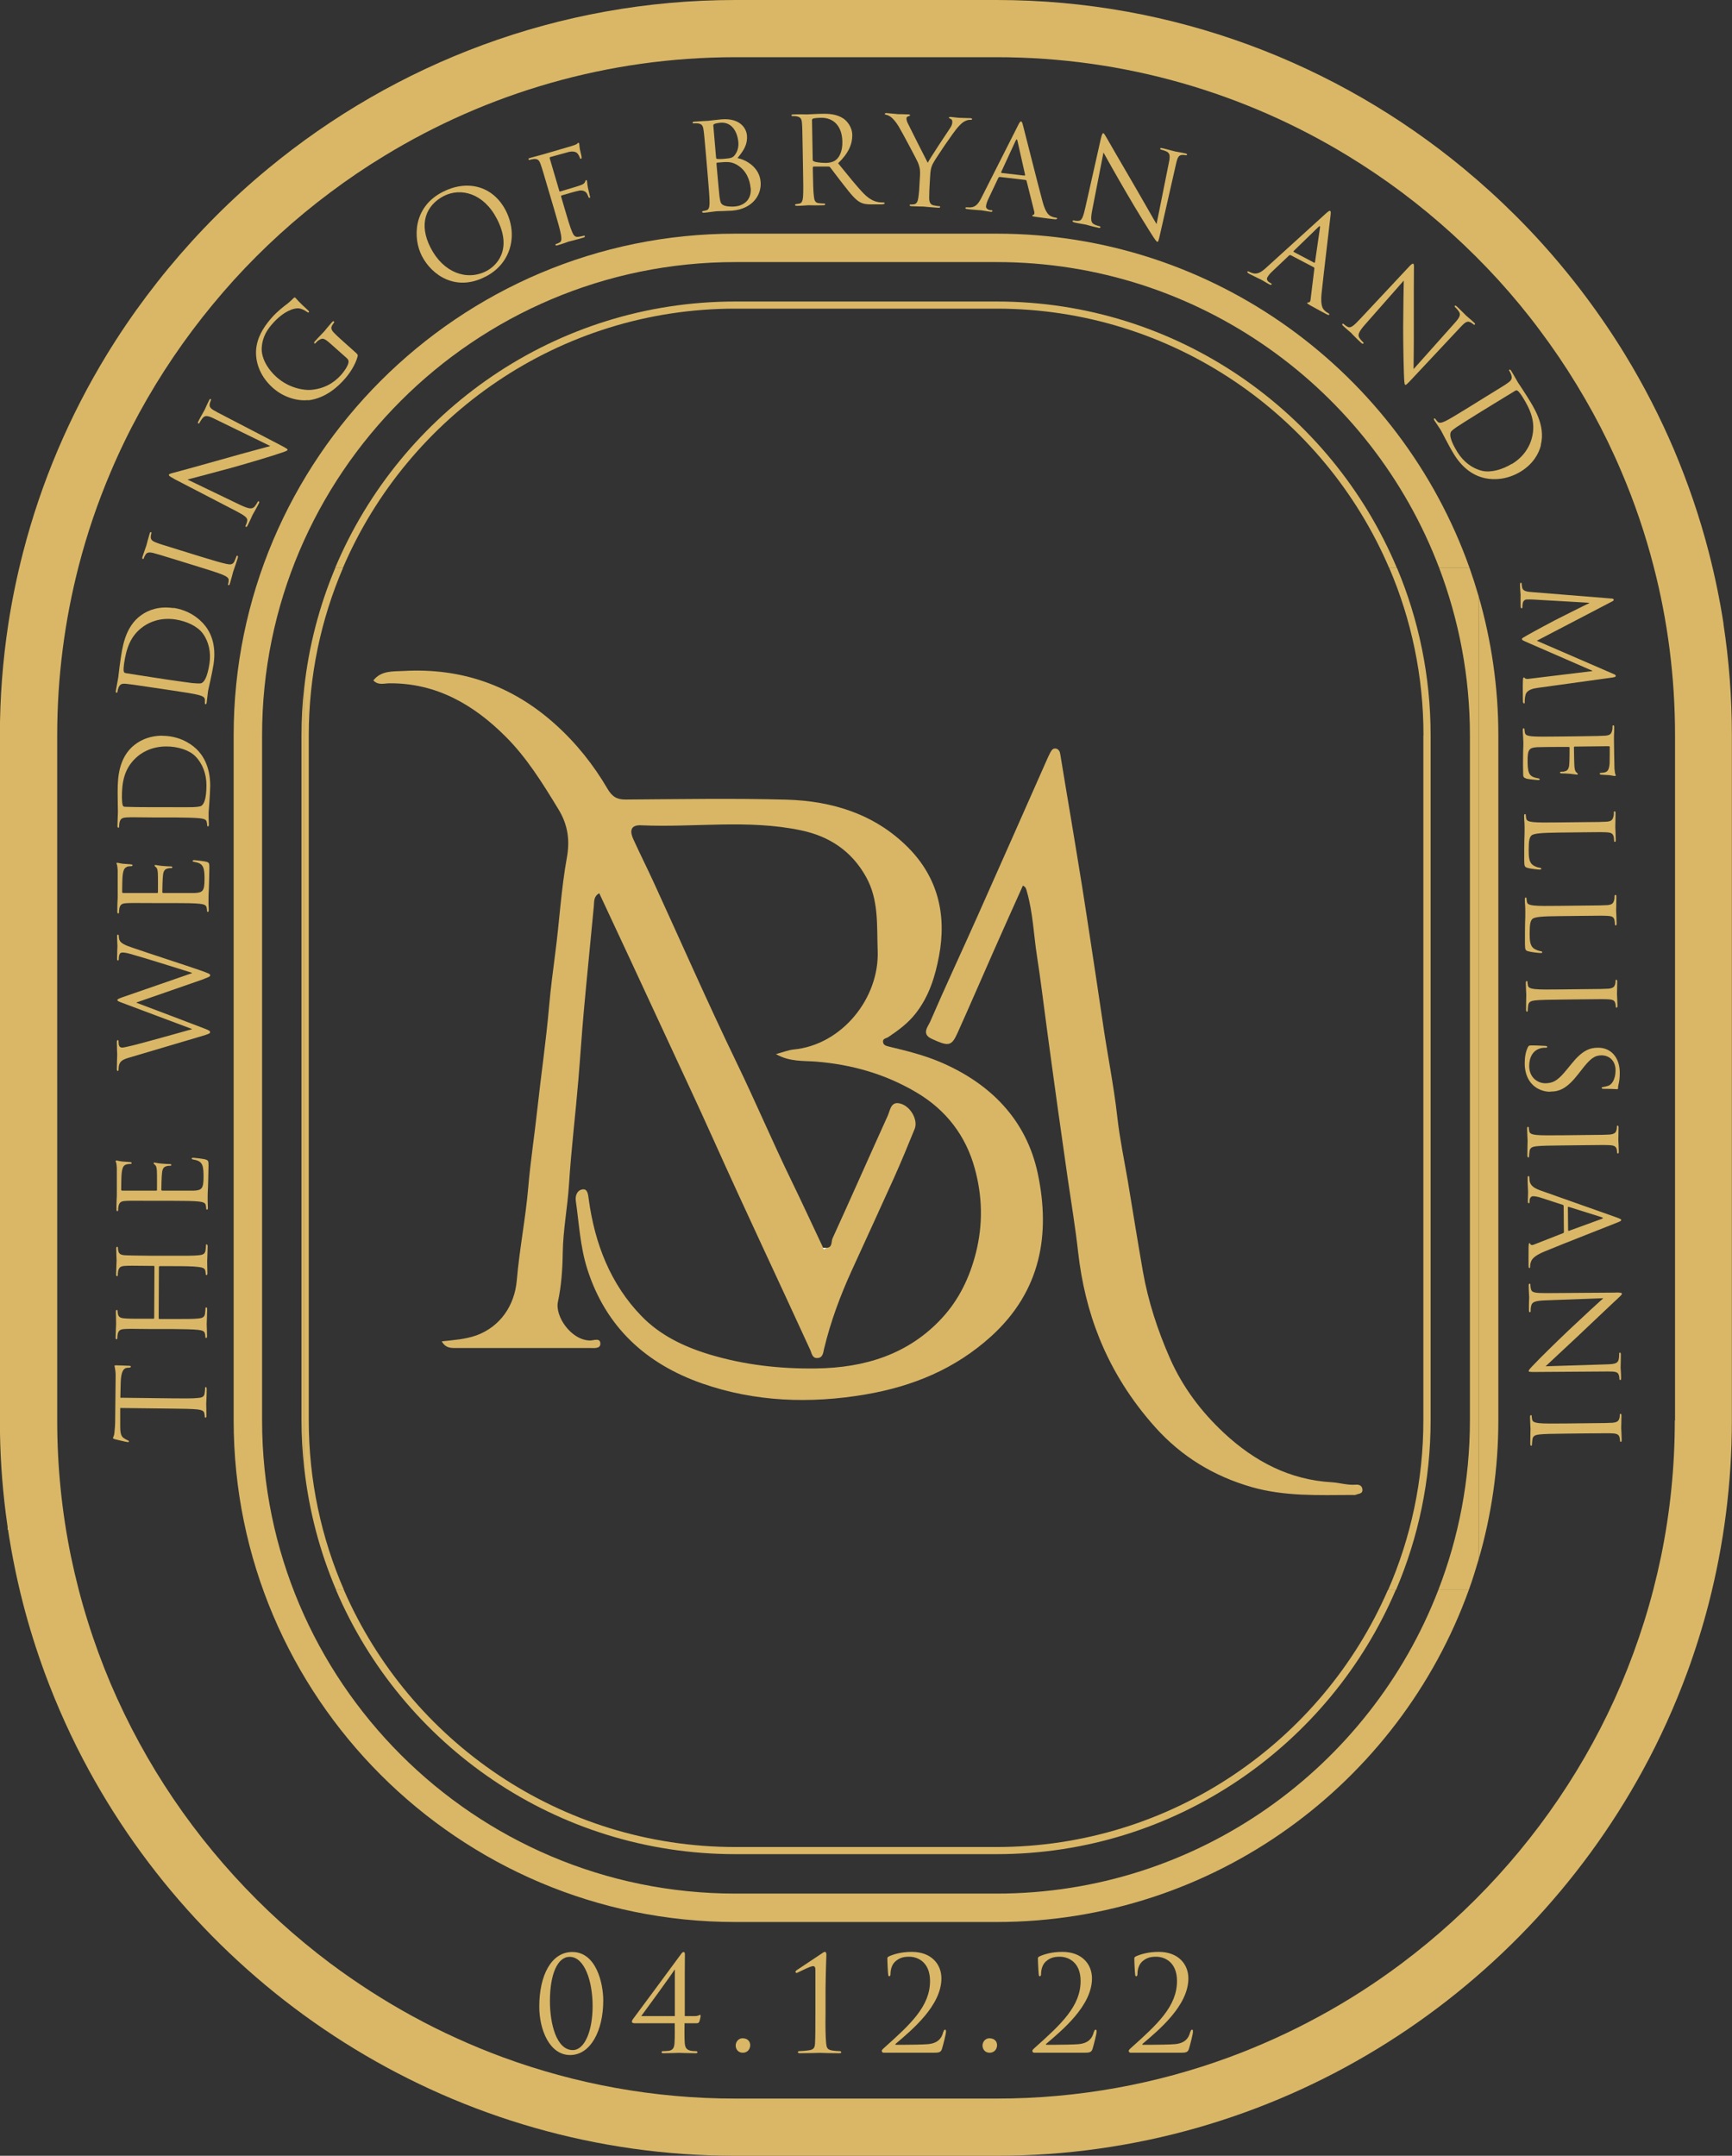 <?xml version="1.0" encoding="UTF-8"?>
<svg id="Layer_2" data-name="Layer 2" xmlns="http://www.w3.org/2000/svg" viewBox="0 0 143.21 178.25">
  <rect x="0" y="0" width="143.21" height="178.25" fill="#333333" stroke="none"/>
  <defs>
    <style>
      .cls-1 {
        fill: #d8b666;
      }

      .cls-2 {
        fill: #d9b766;
      }

      .cls-3 {
        fill: #fefefe;
      }
    </style>
  </defs>
  <g id="Layer_2-2" data-name="Layer 2">
    <g>
      <g>
        <path class="cls-2" d="M139.51,138.29c-1.03,2.79-2.25,5.49-3.66,8.07,1.41-2.58,2.63-5.28,3.66-8.07Z"/>
        <path class="cls-2" d="M0,117.44c0,5.23,.67,10.3,1.92,15.15-1.25-4.85-1.92-9.92-1.92-15.15H0Z"/>
        <path class="cls-2" d="M141.29,132.59c-.5,1.94-1.1,3.84-1.78,5.7,.68-1.86,1.28-3.76,1.78-5.7Z"/>
        <path class="cls-2" d="M3.71,138.29c-.68-1.86-1.28-3.76-1.78-5.7,.5,1.94,1.1,3.84,1.78,5.7Z"/>
        <path class="cls-2" d="M7.37,146.36c-1.41-2.58-2.63-5.28-3.66-8.07,1.03,2.79,2.25,5.49,3.66,8.07Z"/>
        <path class="cls-2" d="M143.21,117.44h0c0,5.23-.67,10.3-1.92,15.15,1.25-4.85,1.92-9.92,1.92-15.15Z"/>
        <path class="cls-2" d="M142.51,51.58c-.31-2.01-.72-3.98-1.22-5.92-.75-2.91-1.72-5.73-2.87-8.46-1.16-2.73-2.51-5.35-4.04-7.86-1.02-1.67-2.12-3.29-3.29-4.85-.58-.78-1.19-1.55-1.81-2.3-2.48-3.01-5.25-5.77-8.26-8.26C110.51,5.24,97.04,0,82.41,0h-21.61c-14.63,0-28.1,5.24-38.62,13.93-3.01,2.48-5.77,5.25-8.26,8.26-.62,.75-1.22,1.52-1.81,2.3-1.17,1.56-2.27,3.18-3.29,4.85-1.53,2.51-2.88,5.13-4.04,7.86-1.16,2.73-2.12,5.55-2.87,8.46-.5,1.94-.91,3.91-1.22,5.92-.46,3.01-.7,6.09-.7,9.23v56.64c0,5.23,.67,10.3,1.92,15.15,.5,1.94,1.1,3.84,1.78,5.7,1.03,2.79,2.25,5.49,3.66,8.07,10.33,18.95,30.45,31.88,53.44,31.88h21.61c22.99,0,43.11-12.93,53.44-31.88,1.41-2.58,2.63-5.28,3.66-8.07,.68-1.86,1.28-3.76,1.78-5.7,1.25-4.85,1.92-9.92,1.92-15.15V60.8c0-3.14-.24-6.22-.7-9.23Zm-4.03,65.87h0c0,3.86-.39,7.62-1.14,11.26-.38,1.82-.84,3.61-1.39,5.36-.55,1.75-1.18,3.47-1.89,5.15-1.42,3.35-3.17,6.54-5.19,9.52-1.01,1.49-2.09,2.93-3.24,4.32-2.29,2.77-4.84,5.32-7.61,7.61-.69,.57-1.4,1.13-2.12,1.67-2.16,1.62-4.44,3.09-6.82,4.38-2.38,1.3-4.87,2.43-7.44,3.38-6,2.21-12.48,3.42-19.23,3.42h-21.61c-6.75,0-13.22-1.21-19.23-3.42-2.57-.95-5.06-2.08-7.44-3.38-2.38-1.3-4.66-2.77-6.82-4.38-.72-.54-1.43-1.1-2.12-1.67-2.77-2.29-5.32-4.84-7.61-7.61-1.15-1.39-2.23-2.83-3.24-4.32-2.02-2.98-3.76-6.17-5.19-9.52-.71-1.68-1.34-3.39-1.89-5.15-.55-1.75-1.01-3.54-1.39-5.36-.75-3.64-1.14-7.41-1.14-11.26h0V60.8c0-4.82,.62-9.5,1.77-13.97,.69-2.68,1.58-5.29,2.65-7.8,.71-1.68,1.5-3.31,2.37-4.9,.87-1.59,1.81-3.13,2.82-4.62,.51-.75,1.03-1.48,1.57-2.2,1.08-1.44,2.23-2.83,3.43-4.16,2.42-2.66,5.09-5.09,7.97-7.24,1.44-1.08,2.93-2.09,4.48-3.03,8.48-5.17,18.42-8.15,29.02-8.15h21.61c10.6,0,20.54,2.98,29.02,8.15,1.54,.94,3.04,1.95,4.48,3.03,2.88,2.16,5.55,4.59,7.97,7.24,1.21,1.33,2.36,2.72,3.43,4.16,.54,.72,1.06,1.45,1.57,2.2,1.01,1.49,1.95,3.04,2.82,4.62,.87,1.59,1.66,3.22,2.37,4.9,1.07,2.51,1.96,5.12,2.65,7.8,1.16,4.47,1.77,9.15,1.77,13.97v56.64Z"/>
        <polygon class="cls-2" points="122.26 49.3 122.26 128.94 122.26 128.94 122.26 49.3 122.26 49.3"/>
        <polygon class="cls-2" points="119 46.96 121.51 46.96 121.51 46.96 119 46.96 119 46.96"/>
        <path class="cls-2" d="M82.41,156.57h-21.61c-21.58,0-39.13-17.55-39.13-39.13V60.8c0-21.58,17.55-39.13,39.13-39.13h21.61c16.7,0,30.99,10.52,36.59,25.29h2.51c-5.71-16.09-21.08-27.64-39.1-27.64h-21.61c-22.87,0-41.48,18.61-41.48,41.48v56.64c0,22.87,18.61,41.48,41.48,41.48h21.61c17.95,0,33.28-11.47,39.04-27.46h-2.52c-5.65,14.67-19.89,25.11-36.52,25.11Z"/>
        <path class="cls-2" d="M122.26,128.94c1.06-3.65,1.63-7.51,1.63-11.5V60.8c0-3.99-.58-7.85-1.63-11.5v79.64Z"/>
        <path class="cls-2" d="M82.41,152.72h-21.61c-14.47,0-26.93-8.76-32.37-21.26h-.65c5.47,12.83,18.21,21.85,33.01,21.85h21.61c14.81,0,27.54-9.02,33.01-21.85h-.65c-5.43,12.5-17.89,21.26-32.37,21.26Z"/>
        <path class="cls-2" d="M60.8,25.52h21.61c14.54,0,27.06,8.85,32.45,21.44h.64c-5.43-12.93-18.21-22.03-33.09-22.03h-21.61c-14.88,0-27.66,9.1-33.09,22.03h.64c5.39-12.59,17.91-21.44,32.45-21.44Z"/>
        <polygon class="cls-2" points="114.86 46.96 114.86 46.96 115.5 46.96 115.5 46.96 114.86 46.96"/>
        <polygon class="cls-2" points="28.35 46.96 28.35 46.96 27.71 46.96 27.71 46.96 28.35 46.96"/>
        <path class="cls-2" d="M24.93,60.8v56.64c0,1.31,.08,2.61,.21,3.89V56.92c-.14,1.28-.21,2.57-.21,3.89Z"/>
        <path class="cls-2" d="M98.42,167.98c-.13,.58-.48,.97-1.27,1.04-.39,.04-1.67,.05-1.86,.05h-.79c-.05,0-.08-.03-.02-.08,1.35-1.15,3.78-3.16,3.78-5.41,0-1.15-.81-2.19-2.45-2.19-.88,0-1.51,.2-1.91,.38-.1,.07-.11,.1-.11,.16,0,.34,.05,1.24,.07,1.34,.01,.1,.04,.14,.09,.14,.05,0,.1-.07,.1-.16,0-.42,.12-.8,.38-1.05,.32-.29,.64-.41,1.16-.41,.73,0,1.73,.46,1.73,2.01,0,2.09-1.62,3.58-3.79,5.52-.09,.08-.2,.17-.2,.26s.08,.15,.15,.15h4.12c.46,0,.62-.03,.71-.33,.11-.37,.33-1.22,.33-1.42,0-.07-.01-.16-.07-.16-.07,0-.1,.04-.13,.16Z"/>
        <path class="cls-2" d="M90.45,167.98c-.13,.58-.48,.97-1.27,1.04-.39,.04-1.67,.05-1.86,.05h-.79c-.05,0-.08-.03-.02-.08,1.35-1.15,3.78-3.16,3.78-5.41,0-1.15-.81-2.19-2.45-2.19-.88,0-1.51,.2-1.91,.38-.1,.07-.11,.1-.11,.16,0,.34,.05,1.24,.07,1.34,.01,.1,.04,.14,.09,.14,.05,0,.1-.07,.1-.16,0-.42,.12-.8,.38-1.05,.32-.29,.64-.41,1.16-.41,.73,0,1.73,.46,1.73,2.01,0,2.09-1.62,3.58-3.79,5.52-.09,.08-.2,.17-.2,.26s.08,.15,.15,.15h4.12c.46,0,.62-.03,.71-.33,.11-.37,.33-1.22,.33-1.42,0-.07-.01-.16-.07-.16-.07,0-.1,.04-.13,.16Z"/>
        <path class="cls-2" d="M61.43,168.53c-.42,0-.6,.35-.6,.6,0,.27,.17,.6,.59,.6,.37,0,.61-.28,.61-.63s-.26-.56-.6-.56Z"/>
        <path class="cls-2" d="M81.84,168.53c-.42,0-.6,.35-.6,.6,0,.27,.17,.6,.59,.6,.37,0,.61-.28,.61-.63s-.26-.56-.6-.56Z"/>
        <path class="cls-2" d="M47.32,161.4c-1.74,0-2.73,1.94-2.73,4.51,0,1.94,.86,4.01,2.55,4.01s2.74-2.01,2.74-4.51c0-1.42-.58-4.01-2.56-4.01Zm.04,8.11c-1.34,0-1.89-2.15-1.89-4.05,0-2.2,.62-3.66,1.63-3.66,1.23,0,1.9,2.01,1.9,4.07s-.66,3.64-1.64,3.64Z"/>
        <path class="cls-2" d="M57.9,166.58s-.15,.12-.45,.12h-.83v-3.49c0-.6,.01-1.47,.01-1.63,0-.11-.03-.18-.11-.18s-.14,.08-.23,.2c-.35,.48-3.88,5.26-3.94,5.33-.04,.05-.1,.14-.1,.23,0,.1,.1,.13,.23,.13h3.31c0,.36,.02,1.19-.02,1.67-.03,.33-.11,.55-.47,.61-.17,.02-.41,.03-.51,.03-.05,0-.09,.04-.09,.09,0,.05,.05,.08,.17,.08,.6,0,1.18-.03,1.26-.03s.77,.03,1.37,.03c.12,0,.17-.02,.17-.08,0-.04-.04-.09-.1-.09-.11,0-.33-.01-.48-.04-.35-.09-.43-.27-.47-.6-.04-.48-.02-1.31-.02-1.67h1c.13,0,.17-.03,.23-.14,.04-.13,.1-.38,.1-.43s0-.13-.05-.13Zm-2.1,.12h-2.78c.21-.27,2.6-3.56,2.76-3.84h.02v3.84Z"/>
        <path class="cls-2" d="M78,167.98c-.13,.58-.48,.97-1.27,1.04-.39,.04-1.67,.05-1.86,.05h-.79c-.05,0-.08-.03-.02-.08,1.35-1.15,3.78-3.16,3.78-5.41,0-1.15-.81-2.19-2.45-2.19-.88,0-1.51,.2-1.91,.38-.1,.07-.11,.1-.11,.16,0,.34,.05,1.24,.07,1.34,.01,.1,.04,.14,.09,.14,.05,0,.1-.07,.1-.16,0-.42,.12-.8,.38-1.05,.32-.29,.64-.41,1.16-.41,.73,0,1.73,.46,1.73,2.01,0,2.09-1.62,3.58-3.79,5.52-.09,.08-.2,.17-.2,.26s.08,.15,.15,.15h4.12c.46,0,.62-.03,.71-.33,.11-.37,.33-1.22,.33-1.42,0-.07-.01-.16-.07-.16-.07,0-.1,.04-.13,.16Z"/>
        <path class="cls-2" d="M69.46,169.6c-.1,0-.55-.03-.72-.07-.35-.08-.39-.24-.43-.58-.05-.48-.07-1.41-.05-2.5v-2.01c.02-1.66,.07-2.74,.07-2.82,0-.11-.03-.23-.12-.23-.08,0-.16,.06-.26,.13l-2.1,1.4s-.08,.08-.08,.11c0,.04,.05,.1,.08,.1,.04,0,.08-.01,.13-.04,.27-.13,1.03-.52,1.24-.52,.17,0,.2,.12,.2,.34v3.55c0,1.09,0,2.02-.03,2.5-.02,.34-.1,.5-.46,.56-.21,.04-.74,.08-.87,.08-.04,0-.09,.04-.09,.09,0,.05,.07,.08,.18,.08,.69,0,1.61-.03,1.66-.03s.75,.03,1.57,.03c.13,0,.18-.02,.18-.08,0-.04-.05-.09-.1-.09Z"/>
        <path class="cls-2" d="M19.63,45.94s-.06,0-.08,.06c-.03,.09-.11,.29-.17,.42-.13,.28-.36,.27-.64,.21-.42-.08-1.17-.31-2.09-.59l-1.68-.52c-1.49-.46-1.76-.54-2.06-.66-.33-.12-.47-.25-.44-.52,.02-.12,.02-.18,.05-.25,.01-.04,0-.08-.03-.09-.06-.02-.09,.02-.12,.13-.09,.29-.25,.9-.26,.95-.01,.05-.23,.64-.33,.96-.03,.11-.03,.16,.03,.18,.04,.01,.07-.02,.08-.06,.02-.07,.07-.19,.13-.28,.11-.2,.3-.24,.64-.16,.31,.08,.58,.16,2.07,.62l1.68,.52c.92,.28,1.67,.52,2.06,.69,.27,.12,.46,.24,.44,.44,0,.09-.02,.21-.05,.3-.02,.06,0,.09,.03,.09,.06,.02,.09-.02,.12-.13,.09-.29,.25-.9,.26-.95,.01-.05,.23-.64,.39-1.17,.03-.11,.02-.16-.03-.18Z"/>
        <path class="cls-2" d="M17.09,102.87s-.06,.02-.06,.08c0,.09-.02,.31-.04,.45-.04,.3-.26,.36-.55,.39-.42,.05-1.21,.04-2.17,.04h-1.76c-1.56-.02-1.84-.02-2.16-.04-.35-.02-.52-.1-.57-.37-.02-.12-.03-.18-.03-.25,0-.04-.02-.08-.06-.08-.06,0-.08,.05-.08,.16,0,.3,.03,.93,.03,.98,0,.05-.03,.68-.04,1.13,0,.11,.02,.16,.08,.16,.04,0,.06-.04,.06-.08,0-.09,.01-.26,.03-.34,.07-.33,.23-.41,.57-.43,.32-.02,.6-.02,2.16,0h.21c.05,0,.06,.03,.06,.06l-.02,4.25s-.01,.06-.06,.06h-.21c-1.56,0-1.84,0-2.16-.03-.35-.02-.52-.1-.57-.37-.02-.12-.03-.18-.03-.25,0-.04-.02-.08-.06-.08-.06,0-.08,.05-.08,.16,0,.3,.03,.93,.02,.98,0,.05-.03,.68-.04,1.13,0,.11,.02,.16,.08,.16,.04,0,.06-.04,.06-.08,0-.09,.01-.26,.03-.34,.07-.33,.23-.41,.57-.43,.32-.02,.6-.02,2.16,0h1.76c.96,.01,1.75,.02,2.17,.07,.29,.04,.51,.09,.55,.29,.02,.09,.04,.21,.04,.3,0,.06,.03,.08,.06,.08,.06,0,.08-.05,.08-.16,0-.3-.03-.93-.03-.98,0-.05,.03-.68,.04-1.23,0-.11-.03-.16-.08-.16-.03,0-.06,.02-.06,.08,0,.09-.02,.31-.04,.45-.04,.3-.26,.36-.55,.39-.42,.05-1.21,.04-2.17,.04h-1.05c-.05,0-.06-.04-.06-.07l.02-4.24s.02-.06,.06-.06h1.05c.96,0,1.75,.01,2.17,.07,.29,.04,.51,.09,.55,.29,.02,.09,.04,.21,.04,.3,0,.06,.03,.08,.06,.08,.06,0,.08-.05,.08-.16,0-.3-.03-.93-.02-.98,0-.05,.03-.68,.04-1.23,0-.11-.03-.16-.08-.16Z"/>
        <path class="cls-2" d="M65.53,9.6c.09,0,.26,0,.34,.02,.33,.06,.42,.22,.44,.56,.03,.32,.03,.6,.06,2.16l.03,1.76c.02,.96,.03,1.75,0,2.17-.03,.29-.08,.51-.28,.56-.09,.02-.21,.04-.3,.05-.06,0-.08,.03-.08,.06,0,.06,.05,.08,.16,.08,.3,0,.93-.05,.94-.05,.05,0,.68,.02,1.23,0,.11,0,.16-.03,.16-.08,0-.03-.02-.06-.08-.06-.09,0-.31-.01-.45-.03-.3-.03-.37-.25-.4-.54-.06-.42-.07-1.21-.09-2.17v-.24s.01-.08,.06-.08h1.23c.06,0,.09,.01,.13,.05,.21,.26,.69,.92,1.12,1.46,.58,.74,.95,1.22,1.38,1.45,.26,.13,.51,.18,1.07,.17h.71c.18-.02,.24-.04,.24-.1,0-.03-.04-.06-.09-.06-.06,0-.2,0-.39-.02-.25-.04-.68-.14-1.24-.7-.59-.61-1.29-1.49-2.13-2.52,.88-.85,1.18-1.6,1.17-2.34-.01-.69-.46-1.17-.72-1.35-.54-.37-1.21-.42-1.84-.4-.31,0-1.07,.05-1.18,.05-.05,0-.68-.02-1.13,0-.11,0-.16,.02-.16,.08,0,.04,.04,.06,.08,.06Zm1.68,.21c.1-.03,.37-.07,.67-.07,1.07-.02,1.75,.72,1.77,1.97,.02,.76-.23,1.31-.58,1.55-.23,.16-.51,.2-.75,.21-.44,0-.9-.05-1.05-.14-.05-.03-.07-.07-.07-.12l-.06-3.27c0-.06,.03-.1,.08-.12Z"/>
        <path class="cls-2" d="M16.86,80.94c.39-.14,.52-.2,.52-.3,0-.11-.12-.16-.86-.42-1.12-.39-4.3-1.42-5.57-1.86-.55-.19-.97-.35-1.08-.65-.04-.11-.05-.3-.05-.34,0-.06-.03-.09-.08-.09-.04,0-.06,.05-.06,.14,0,.31,.03,.74,.03,.81,0,.09-.03,.51-.03,1.02,0,.12,.02,.17,.07,.17,.04,0,.07-.04,.07-.09,0-.46,.12-.57,.3-.57,.13,0,.27,.01,.64,.11,1.28,.35,4.18,1.28,5.1,1.56v.04s-5.69,1.97-5.69,1.97c-.34,.12-.47,.18-.47,.25,0,.06,.05,.1,.46,.25l5.71,2.14v.02c-.53,.15-4.21,1.18-4.85,1.33-.44,.1-.79,.19-.92,.19-.13,0-.21-.07-.24-.13-.06-.12-.06-.31-.06-.39,0-.05,0-.1-.07-.1-.04,0-.07,.04-.07,.18,0,.5,.03,.94,.03,1.03,0,.11-.03,.66-.03,1.18,0,.1,.02,.16,.07,.16,.06,0,.07-.04,.07-.09,0-.07,.01-.32,.06-.45,.1-.26,.25-.39,.78-.55l5.94-1.76c.68-.2,.79-.25,.79-.35,0-.12-.11-.17-.53-.33-.93-.36-4.6-1.75-5.56-2.11v-.02l5.58-1.94Z"/>
        <path class="cls-2" d="M10.47,71.68c.12-.05,.29-.06,.36-.06,.08,0,.13-.02,.13-.08,0-.04-.06-.06-.11-.07-.12-.02-.56-.04-.66-.05-.28-.03-.4-.08-.47-.08-.05,0-.09,0-.09,.04,0,.05,.04,.09,.05,.14,.02,.08,.04,.24,.05,.43,0,.23,0,2.22,0,2.29l-.02,.41c-.01,.22-.01,.49-.01,.72,0,.11,.02,.16,.08,.16,.04,0,.06-.04,.06-.08,0-.09,.01-.26,.03-.34,.07-.33,.23-.41,.57-.43,.32-.02,.6-.02,2.16-.01h1.76c.96,0,1.75,.01,2.17,.06,.29,.04,.51,.09,.55,.29,.02,.09,.04,.21,.04,.3,0,.06,.03,.08,.06,.08,.06,0,.08-.05,.08-.16,0-.15-.02-.38-.02-.58,0-.21,0-.38,0-.4,0-.15,.01-.39,.03-.78,.01-.39,.03-.94,.04-1.69,0-.39,0-.47-.26-.54-.21-.05-.89-.13-.97-.13-.07,0-.15,0-.15,.06,0,.05,.04,.07,.15,.09,.41,.07,.61,.19,.72,.45,.11,.26,.11,.7,.11,.96,0,.98-.13,1.13-.83,1.16-.21,0-1.37,0-1.71,0h-.88s-.07-.02-.07-.07c0-.17,.02-1.16,.06-1.43,.04-.39,.21-.48,.35-.52,.13-.04,.23-.04,.33-.04,.05,0,.09-.02,.09-.07,0-.07-.11-.07-.19-.07-.07,0-.44-.02-.64-.04-.33-.03-.5-.08-.56-.08-.06,0-.08,.02-.08,.05,0,.04,.05,.08,.13,.15,.1,.09,.12,.23,.14,.47,.02,.23,.01,1.46,.01,1.59,0,.05-.03,.06-.1,.06h-2.76c-.07-.01-.1-.03-.1-.07,0-.11,.01-1.2,.04-1.37,.06-.54,.18-.64,.34-.71Z"/>
        <path class="cls-2" d="M14.34,50.28c-1.18-.18-2.07,.16-2.66,.58-1.4,.99-1.58,2.82-1.73,3.8-.09,.59-.15,1.22-.17,1.34,0,.05-.13,.67-.2,1.11-.02,.11,0,.16,.06,.17,.04,0,.07-.03,.07-.07,.01-.09,.05-.26,.08-.33,.12-.32,.29-.37,.63-.34,.32,.03,.6,.07,2.14,.3l1.74,.26c.95,.14,1.73,.26,2.14,.37,.28,.08,.49,.17,.5,.37,0,.09,0,.21,0,.3,0,.06,.02,.08,.05,.09,.06,0,.09-.04,.1-.15,.02-.15,.04-.38,.07-.58,.02-.21,.05-.38,.05-.4,0-.05,.09-.38,.18-.81,.09-.42,.2-.94,.27-1.37,.25-1.68-.3-2.68-.69-3.17-.5-.64-1.38-1.3-2.63-1.49Zm2.98,4.58c-.18,1.17-.44,1.52-.65,1.62-.12,.06-.52,.02-.77,0-.19-.02-1.1-.15-2.15-.3l-1.23-.19c-.76-.12-1.77-.27-2.11-.33-.11-.02-.15-.05-.18-.15-.03-.09,0-.46,.03-.65,.18-1.18,.49-2.29,1.61-3.07,.49-.34,1.38-.76,2.64-.57,.91,.14,1.82,.56,2.25,1.15,.5,.67,.7,1.57,.56,2.5Z"/>
        <path class="cls-2" d="M13.44,60.83c-1.19,0-2.02,.46-2.55,.96-1.24,1.19-1.16,3.02-1.16,4.01,0,.6,.02,1.23,.02,1.35,0,.05-.03,.68-.04,1.13,0,.11,.02,.16,.08,.16,.04,0,.06-.04,.06-.08,0-.09,.01-.26,.03-.34,.07-.33,.23-.41,.57-.43,.32-.02,.6-.02,2.16,0h1.76c.96,.01,1.75,.02,2.17,.07,.29,.04,.51,.09,.55,.29,.02,.09,.04,.21,.04,.3,0,.06,.03,.08,.06,.08,.06,0,.08-.05,.08-.16,0-.15-.02-.38-.02-.58,0-.21,0-.38,0-.4,0-.05,.03-.39,.06-.83,.03-.43,.06-.96,.07-1.39,0-1.7-.69-2.61-1.14-3.04-.59-.56-1.56-1.09-2.82-1.09Zm3.21,5.8c-.11,.08-.51,.1-.76,.11-.19,0-1.11,.01-2.17,0h-1.24c-.77,0-1.79-.01-2.13-.03-.11,0-.16-.03-.2-.12-.04-.08-.07-.45-.07-.65,0-1.19,.15-2.33,1.15-3.27,.43-.41,1.26-.95,2.53-.95,.92,0,1.88,.29,2.39,.81,.59,.59,.92,1.46,.92,2.39,0,1.18-.22,1.57-.41,1.7Z"/>
        <path class="cls-2" d="M16.97,95.86c-.21-.05-.89-.13-.97-.13-.07,0-.15,0-.15,.06,0,.05,.04,.07,.15,.09,.41,.07,.61,.19,.72,.45,.11,.26,.11,.7,.11,.96,0,.98-.13,1.13-.83,1.16-.21,0-1.37,0-1.71,0h-.88s-.07-.02-.07-.07c0-.17,.02-1.16,.06-1.43,.04-.39,.21-.48,.35-.52,.13-.04,.23-.04,.33-.04,.05,0,.09-.02,.09-.07,0-.07-.11-.07-.19-.07-.07,0-.44-.02-.64-.04-.33-.03-.5-.08-.56-.08-.06,0-.08,.02-.08,.05,0,.04,.05,.08,.13,.15,.1,.09,.12,.23,.14,.47,.02,.23,.01,1.46,.01,1.59,0,.05-.03,.06-.1,.06h-2.76c-.07-.01-.1-.03-.1-.07,0-.11,.01-1.2,.04-1.37,.06-.54,.18-.64,.34-.71,.12-.05,.29-.06,.36-.06,.08,0,.13-.02,.13-.08,0-.04-.06-.06-.11-.07-.12-.02-.56-.04-.66-.05-.28-.03-.4-.08-.47-.08-.05,0-.09,.01-.09,.04,0,.05,.04,.09,.05,.14,.02,.08,.04,.24,.05,.43,0,.23,0,2.22,0,2.29l-.02,.41c-.01,.22-.01,.49-.01,.72,0,.11,.02,.16,.08,.16,.04,0,.06-.04,.06-.08,0-.09,.01-.26,.03-.34,.07-.33,.23-.41,.57-.43,.32-.02,.6-.02,2.16-.01h1.76c.96,0,1.75,.01,2.17,.06,.29,.04,.51,.09,.55,.29,.02,.09,.04,.21,.04,.3,0,.06,.03,.08,.06,.08,.06,0,.08-.05,.08-.16,0-.15-.02-.38-.02-.58,0-.21,0-.38,0-.4,0-.15,.01-.39,.03-.78,.01-.39,.03-.94,.04-1.69,0-.39,0-.47-.26-.54Z"/>
        <path class="cls-2" d="M43.79,13.22c.09-.03,.25-.06,.34-.07,.34-.03,.46,.11,.57,.43,.11,.3,.19,.57,.63,2.07l.5,1.69c.27,.92,.49,1.68,.56,2.1,.04,.29,.06,.52-.12,.61-.08,.04-.19,.1-.28,.12-.06,.02-.07,.05-.06,.08,.02,.06,.07,.06,.18,.03,.29-.08,.88-.29,.93-.31,.05-.01,.66-.16,1.19-.32,.11-.03,.14-.07,.13-.12,0-.03-.04-.05-.09-.04-.09,.03-.3,.07-.44,.09-.3,.05-.42-.15-.53-.42-.17-.39-.39-1.15-.66-2.07l-.24-.82c-.02-.07,0-.09,.04-.11,.16-.05,1.21-.36,1.46-.4,.31-.05,.51,.08,.6,.2,.07,.1,.12,.24,.16,.33,.01,.05,.04,.08,.09,.07,.07-.02,.04-.12,.01-.2-.02-.07-.11-.46-.15-.65-.06-.33-.06-.5-.08-.56-.01-.05-.03-.07-.07-.06-.04,.01-.05,.07-.08,.13-.05,.15-.17,.22-.39,.3-.13,.05-.27,.09-.43,.14l-1.23,.37c-.06,.02-.08,0-.09-.07l-.78-2.65c-.02-.08,0-.11,.06-.13l1.49-.41c.38-.1,.65,0,.74,.12,.09,.11,.17,.26,.19,.34,.02,.07,.05,.11,.1,.1,.05-.01,.05-.08,.05-.13-.01-.12-.12-.55-.14-.65-.05-.28-.04-.41-.06-.47-.01-.05-.04-.08-.08-.07-.04,.01-.07,.06-.12,.1-.08,.05-.23,.1-.41,.16-.22,.07-2.17,.64-2.36,.69l-.4,.11c-.21,.05-.47,.13-.69,.19-.11,.03-.15,.06-.13,.12,.01,.04,.06,.05,.09,.04Z"/>
        <path class="cls-2" d="M40.14,22.88c2.15-1.1,2.7-3.48,1.68-5.47-1.07-2.07-3.21-2.57-5.22-1.54-2.46,1.26-2.46,3.84-1.72,5.29,.82,1.6,2.82,2.98,5.25,1.72Zm-3.45-6.67c1.41-.72,3.3-.24,4.4,1.89,1.33,2.59-.08,3.91-.89,4.32-1.6,.82-3.54,.13-4.6-1.94-1-1.95-.39-3.5,1.09-4.27Z"/>
        <path class="cls-2" d="M57.35,10.2c.09,0,.26-.01,.34,0,.34,.04,.43,.19,.48,.53,.05,.32,.07,.6,.21,2.15l.15,1.76c.08,.96,.15,1.75,.14,2.17-.01,.29-.05,.52-.24,.57-.09,.03-.21,.06-.3,.07-.06,0-.08,.04-.07,.07,0,.06,.06,.08,.17,.07,.15-.01,.38-.05,.58-.07,.21-.03,.38-.04,.4-.05,.04,0,.32-.02,.61-.02,.29-.02,.61-.02,.72-.03,1.71-.15,2.45-1.33,2.35-2.4-.1-1.17-1.15-1.79-1.91-1.95,.43-.53,.85-1.06,.78-1.88-.04-.5-.49-1.46-2.13-1.32-.46,.04-.85,.1-1.08,.12-.05,0-.68,.03-1.13,.07-.11,0-.16,.03-.15,.09,0,.04,.05,.06,.09,.05Zm4.72,5.33c.1,1.13-.74,1.49-1.28,1.54-.18,.02-.61,.03-.89-.07-.32-.12-.33-.26-.41-.75-.02-.15-.13-1.39-.2-2.15l-.05-.57c0-.05,.01-.07,.05-.08,.15-.01,.65-.06,.78-.05,.24,0,.49,.02,.85,.22,.81,.46,1.09,1.31,1.14,1.91Zm-2.99-5.29c.16-.05,.36-.08,.47-.09,.98-.09,1.42,.77,1.5,1.6,.04,.41-.08,.78-.27,1.04-.19,.26-.33,.29-.88,.34-.37,.03-.55,.02-.61,.01-.05-.02-.07-.03-.08-.1l-.23-2.67c0-.06,.02-.09,.11-.12Z"/>
        <path class="cls-2" d="M25.5,33.1c1.46-.18,2.49-1.18,2.99-1.75,.39-.43,.9-1.18,1.08-1.88,.03-.14,.02-.16-.32-.46l-.84-.75c-.31-.28-.54-.48-.76-.71-.25-.25-.32-.42-.18-.66,.06-.1,.1-.16,.14-.21,.03-.03,.04-.07,0-.1-.05-.04-.09-.02-.17,.07-.2,.22-.6,.71-.63,.75-.03,.04-.48,.49-.77,.82-.07,.08-.09,.13-.05,.17,.03,.03,.07,.01,.1-.02,.06-.07,.18-.19,.25-.23,.35-.23,.46-.19,1.07,.35l1.27,1.13c.13,.11,.16,.24,.13,.38-.06,.29-.36,.72-.6,.99-.61,.69-1.44,1.17-2.55,1.25-.49,.03-1.72-.11-2.78-1.05-.87-.78-1.28-1.69-1.24-2.43,.06-.97,.51-1.57,.93-2.04,.86-.96,1.72-1.28,2.17-1.22,.28,.05,.52,.2,.63,.28,.07,.05,.13,.08,.16,.05,.05-.05,.02-.1-.1-.21-.75-.67-.91-.91-1.01-1-.03-.03-.07-.04-.15,.03-.17,.18-.44,.42-.61,.54-.16,.12-.73,.56-1.15,1.03-.51,.58-1.12,1.36-1.3,2.41-.17,1.04,.15,2.37,1.35,3.44,.93,.83,2.12,1.11,2.92,1.01Z"/>
        <path class="cls-2" d="M17.02,114.68s-.06,.02-.06,.08c0,.09-.02,.31-.04,.45-.04,.3-.26,.36-.56,.38-.42,.05-1.21,.04-2.17,.03l-4.24-.05,.03-1.26c.03-.96,.26-1.2,.56-1.22h.11c.14-.02,.17-.04,.17-.09,0-.04-.04-.07-.13-.07-.11,0-.8-.04-1.1-.04-.06,0-.12,0-.12,.05,0,.04,.03,.13,.05,.28,.03,.16,.05,.39,.04,.71l-.04,3.75c0,.12-.03,.5-.06,.79-.02,.27-.12,.37-.12,.44,0,.04,.13,.08,.19,.1,.08,.02,.94,.23,1.04,.23,.06,0,.09-.02,.09-.05,0-.04-.02-.07-.1-.1-.07-.03-.14-.06-.31-.17-.24-.16-.31-.4-.31-1.02v-1.48s4.23,.05,4.23,.05c.96,.01,1.75,.02,2.17,.07,.29,.04,.51,.1,.55,.3,.02,.09,.04,.21,.04,.3,0,.06,.03,.08,.06,.08,.06,0,.08-.05,.08-.16,0-.3-.02-.93-.02-.98,0-.05,.04-.68,.04-1.23,0-.11-.03-.16-.08-.16Z"/>
        <path class="cls-2" d="M14.36,39.58l5.09,2.64c.81,.42,1.04,.6,.99,.85-.02,.16-.1,.32-.13,.39-.02,.04-.02,.08,.02,.1,.06,.03,.1-.02,.14-.11,.21-.4,.37-.79,.41-.87,.04-.08,.25-.42,.51-.93,.06-.11,.06-.17,.01-.2-.04-.02-.07,0-.09,.04-.04,.08-.15,.27-.28,.42-.2,.2-.47,.17-1.21-.18l-4.32-2.08c.47-.12,2.11-.55,3.75-1,1.5-.42,3.47-1.02,3.61-1.08,.72-.23,.87-.29,.91-.36,.03-.06,0-.1-.59-.41l-5.21-2.71c-.53-.28-.71-.41-.62-.74,.03-.12,.06-.18,.08-.23,.03-.06,.02-.11-.01-.13-.05-.03-.09,.03-.14,.13-.19,.37-.31,.67-.36,.77-.05,.1-.3,.51-.5,.91-.06,.11-.08,.18-.03,.21,.04,.02,.07,.02,.1-.04,.04-.07,.15-.27,.27-.41,.21-.24,.44-.2,1.02,.09l4.57,2.23c-.44,.13-2.03,.54-3.42,.94-2.17,.61-4.29,1.2-4.51,1.25-.14,.04-.41,.09-.45,.17-.04,.07,.05,.15,.39,.33Z"/>
        <path class="cls-2" d="M134.07,117.06c0-.11-.02-.16-.08-.16-.04,0-.06,.04-.06,.08,0,.07,0,.2-.04,.31-.05,.22-.22,.32-.56,.35-.32,.02-.6,.03-2.16,.04l-1.76,.02c-.96,0-1.75,.02-2.17-.03-.29-.04-.51-.09-.55-.28-.02-.09-.04-.21-.04-.3,0-.06-.03-.08-.06-.08-.06,0-.08,.05-.08,.16,0,.3,.04,.93,.04,.98,0,.05-.02,.68-.02,1.23,0,.11,.03,.16,.08,.16,.03,0,.06-.02,.06-.08,0-.09,.02-.31,.04-.45,.04-.3,.26-.36,.55-.4,.42-.05,1.21-.06,2.17-.07l1.76-.02c1.56-.01,1.84-.02,2.16,0,.35,.02,.52,.1,.57,.37,.02,.12,.03,.18,.03,.25,0,.04,.02,.08,.06,.08,.06,0,.08-.05,.08-.16,0-.3-.04-.93-.04-.98,0-.05,.02-.68,.02-1.01Z"/>
        <path class="cls-2" d="M126.29,71.76c.29,.08,.89,.14,1,.14,.11,0,.15-.01,.15-.06,0-.06-.05-.08-.13-.09-.19-.03-.44-.12-.6-.25-.29-.24-.31-.68-.31-1.21,0-.78,.06-1.04,.22-1.2,.18-.18,.82-.23,2.29-.25l1.78-.02c1.56-.02,1.84-.02,2.16,0,.35,.02,.52,.09,.58,.38,.02,.12,.03,.26,.03,.33,0,.04,.02,.08,.06,.08,.06,0,.08-.05,.08-.16,0-.3-.04-1.03-.04-1.08,0-.05,.02-.68,.02-1.13,0-.11-.02-.16-.08-.16-.04,0-.06,.04-.06,.08,0,.09,0,.26-.03,.34-.07,.33-.23,.41-.57,.44-.32,.02-.6,.03-2.16,.04l-1.76,.02c-.96,.01-1.75,.02-2.17-.03-.29-.04-.51-.08-.55-.28-.02-.09-.04-.21-.04-.3,0-.06-.03-.08-.06-.08-.06,0-.08,.05-.08,.16,0,.15,.01,.37,.03,.57,0,.2,.01,.37,.01,.41,0,.29,0,.6-.02,1.02,0,.42-.02,.94-.01,1.66,0,.53,.05,.56,.28,.63Z"/>
        <path class="cls-2" d="M128.18,90.26c.8,0,1.42-.29,2.34-1.48l.22-.28c.74-.97,1.1-1.23,1.67-1.24,.73,0,1.17,.53,1.17,1.22,0,.92-.41,1.2-.52,1.26-.11,.06-.38,.12-.5,.14-.08,.01-.13,.02-.13,.08,0,.05,.07,.07,.23,.07,.68,0,1.01,.03,1.06,.03,.05,0,.07-.02,.07-.1,0-.08,0-.16,.05-.35,.06-.25,.09-.54,.09-.93-.01-1.27-.75-2.07-1.82-2.05-.68,0-1.3,.25-2.16,1.32l-.37,.45c-.7,.87-1.1,1.16-1.79,1.17-.64,0-1.34-.46-1.35-1.42,0-.67,.27-1.33,1.01-1.49,.14-.03,.28-.03,.37-.03,.08,0,.11-.01,.11-.07,0-.05-.05-.07-.16-.08-.16,0-.56-.04-1.06-.04-.27,0-.31,.01-.38,.15-.2,.41-.26,.87-.26,1.34,0,.54,.13,1.08,.44,1.51,.5,.69,1.26,.84,1.67,.83Z"/>
        <path class="cls-2" d="M126.19,64.38c.21,.05,.89,.12,.97,.12,.07,0,.15,0,.15-.06,0-.05-.04-.07-.15-.09-.41-.07-.61-.18-.73-.44-.11-.26-.12-.7-.12-.96-.01-.98,.12-1.13,.81-1.17,.21-.01,1.37-.02,1.71-.02h.88s.07,0,.07,.06c0,.17,0,1.16-.03,1.43-.04,.39-.2,.48-.34,.52-.13,.04-.23,.04-.33,.04-.05,0-.09,.02-.09,.07,0,.07,.11,.07,.19,.07,.07,0,.44,.01,.64,.03,.33,.03,.5,.07,.56,.07,.06,0,.08-.02,.08-.05,0-.04-.05-.08-.13-.15-.1-.09-.12-.23-.15-.47-.02-.23-.04-1.46-.04-1.59,0-.05,.03-.06,.1-.06l2.76-.03c.07,0,.1,.02,.1,.06,0,.11,0,1.2-.01,1.37-.05,.54-.17,.64-.33,.71-.12,.05-.29,.06-.36,.06-.08,0-.13,.02-.13,.08,0,.04,.06,.06,.11,.07,.12,.02,.56,.03,.66,.04,.28,.03,.4,.08,.47,.07,.05,0,.09-.01,.09-.04,0-.05-.04-.09-.05-.14-.02-.08-.04-.24-.06-.43-.01-.23-.04-2.22-.04-2.29v-.41c.02-.22,.02-.49,.02-.72,0-.11-.02-.16-.08-.16-.04,0-.06,.04-.06,.08,0,.09,0,.26-.03,.34-.07,.33-.23,.41-.57,.44-.32,.02-.6,.03-2.16,.05l-1.76,.02c-.96,.01-1.75,.02-2.17-.02-.29-.04-.51-.08-.55-.28-.02-.09-.04-.21-.04-.3,0-.06-.03-.08-.06-.08-.06,0-.08,.05-.08,.16,0,.15,.02,.38,.03,.58,.01,.21,.01,.38,.02,.4,0,.15,0,.39-.02,.78,0,.39-.02,.94,0,1.69,0,.39,0,.47,.27,.54Z"/>
        <path class="cls-2" d="M127.4,36.79c.42-1.66-.62-3.17-1.14-4.02-.32-.51-.67-1.03-.74-1.13-.03-.04-.33-.6-.57-.98-.06-.09-.1-.13-.15-.09-.03,.02-.03,.07,0,.1,.05,.08,.13,.23,.15,.31,.11,.32,.02,.47-.26,.67-.26,.19-.5,.33-1.83,1.15l-1.5,.93c-.82,.5-1.49,.92-1.87,1.1-.27,.12-.48,.19-.62,.04-.06-.07-.14-.16-.19-.23-.03-.05-.07-.05-.09-.04-.05,.03-.04,.08,.02,.18,.08,.13,.22,.31,.32,.48,.12,.17,.21,.32,.22,.34,.03,.04,.18,.35,.39,.74,.2,.38,.45,.85,.68,1.22,.89,1.45,1.96,1.85,2.57,1.98,.8,.17,1.9,.1,2.97-.56,1.01-.63,1.47-1.46,1.65-2.16Zm-2.39,1.56c-.78,.48-1.75,.75-2.46,.58-.81-.19-1.55-.75-2.04-1.54-.62-1.01-.65-1.45-.55-1.66,.05-.13,.38-.35,.59-.49,.16-.11,.94-.6,1.84-1.16l1.06-.65c.66-.4,1.53-.94,1.82-1.11,.09-.06,.15-.06,.23,0,.08,.05,.3,.35,.4,.52,.63,1.01,1.11,2.06,.76,3.38-.15,.58-.56,1.48-1.64,2.14Z"/>
        <path class="cls-2" d="M126.08,56.08s-.03-.07-.07-.07c-.05,0-.08,.05-.09,.28-.02,.37,0,1.45,0,1.67,0,.12,.04,.21,.1,.21,.04,0,.05-.03,.05-.08,0-.1-.01-.36,.07-.65,.13-.43,.69-.52,1.05-.57l6.14-.85c.19-.03,.27-.06,.27-.13,0-.07-.07-.11-.16-.15l-6.37-2.76,6.21-3.24c.11-.05,.15-.09,.15-.15,0-.06-.07-.1-.18-.1l-6.55-.53c-.38-.03-.77-.05-.84-.38-.03-.15-.04-.22-.04-.3,0-.05-.02-.1-.05-.1-.07,0-.09,.07-.09,.17,0,.27,.05,.75,.05,.84,0,.08-.01,.56,0,.93,0,.12,.03,.18,.1,.18,.03,0,.05-.04,.05-.08,0-.06,0-.21,.04-.38,.03-.15,.15-.26,.3-.27,.17,0,.35-.01,.51,0l4.66,.27v.04c-.27,.12-2.64,1.31-2.81,1.4-.1,.05-1.81,.96-2.29,1.24-.35,.2-.45,.25-.45,.32,0,.09,.09,.12,.54,.32l5.28,2.3v.03s-5.18,.63-5.18,.63c-.18,.03-.35,.02-.36-.03Z"/>
        <path class="cls-2" d="M126.37,95.71s.06-.02,.06-.08c0-.09,.02-.31,.04-.45,.04-.3,.26-.36,.55-.4,.42-.05,1.21-.06,2.17-.07l1.76-.02c1.56-.02,1.84-.02,2.16,0,.35,.02,.52,.1,.57,.36,.02,.12,.03,.18,.03,.25,0,.04,.02,.08,.06,.08,.06,0,.08-.05,.08-.16,0-.3-.04-.93-.04-.98,0-.05,.02-.68,.02-1.01,0-.11-.02-.16-.08-.16-.04,0-.06,.04-.06,.08,0,.07,0,.2-.04,.31-.05,.22-.22,.32-.56,.35-.32,.02-.6,.03-2.16,.04l-1.76,.02c-.96,0-1.75,.02-2.17-.03-.29-.04-.51-.09-.55-.29-.02-.09-.04-.21-.04-.3,0-.06-.03-.08-.06-.08-.06,0-.08,.05-.08,.16,0,.3,.04,.93,.04,.98,0,.05-.02,.68-.02,1.23,0,.11,.03,.16,.08,.16Z"/>
        <path class="cls-2" d="M133.61,106.88l-5.74,.04c-.91,0-1.2-.04-1.27-.29-.05-.15-.06-.33-.06-.41,0-.05-.02-.08-.06-.08-.07,0-.08,.06-.08,.16,0,.45,.04,.87,.04,.96,0,.09-.03,.49-.02,1.06,0,.12,.02,.18,.08,.18,.04,0,.06-.03,.06-.08,0-.09,0-.31,.06-.5,.08-.27,.34-.37,1.16-.4l4.79-.18c-.36,.32-1.61,1.47-2.85,2.64-1.13,1.07-2.59,2.52-2.69,2.64-.53,.54-.63,.66-.63,.74,0,.07,.05,.09,.71,.08l5.87-.04c.6,0,.82,.03,.89,.36,.03,.12,.03,.19,.03,.24,0,.07,.03,.11,.07,.11,.06,0,.07-.07,.07-.18,0-.41-.04-.74-.04-.85,0-.11,.02-.59,.02-1.04,0-.12-.01-.2-.07-.2-.04,0-.07,.01-.07,.08,0,.08,0,.31-.04,.49-.08,.31-.3,.38-.95,.4l-5.09,.16c.33-.32,1.54-1.43,2.59-2.42,1.64-1.56,3.24-3.06,3.4-3.21,.1-.1,.32-.28,.32-.36,0-.08-.11-.11-.5-.11Z"/>
        <path class="cls-2" d="M126.46,104.86s.06-.04,.06-.1c0-.1,0-.25,.06-.4,.06-.21,.22-.5,1.1-.87,1.52-.63,5.64-2.24,6.01-2.39,.31-.12,.36-.16,.36-.22,0-.06-.06-.1-.39-.22l-6.24-2.21c-.5-.18-.88-.37-.95-.83-.01-.08-.02-.22-.02-.29,0-.05-.02-.09-.06-.09-.06,0-.08,.06-.08,.19,0,.47,.04,1.02,.04,1.13,0,.11-.02,.54-.02,.78,0,.09,.02,.15,.08,.15,.04,0,.06-.03,.06-.1v-.1c0-.17,.09-.38,.29-.38,.18,0,.42,.05,.67,.13l1.78,.58c.05,.02,.08,.05,.08,.1l.02,2.15c0,.05-.02,.07-.06,.09l-2.45,.96c-.16,.06-.25,0-.27-.06-.01-.04-.03-.07-.07-.07-.06,0-.06,.11-.07,.3-.01,.69,0,1.42,0,1.57,0,.11,.02,.2,.08,.2Zm3.25-5.07l2.71,.85c.15,.05,.15,.1,0,.15l-2.69,.98s-.07,.01-.07-.04l-.02-1.91s.02-.05,.07-.03Z"/>
        <path class="cls-2" d="M88.82,18.39c.44,.1,.86,.16,.95,.18,.09,.02,.47,.14,1.03,.26,.12,.03,.18,.02,.19-.04,0-.04-.02-.07-.07-.08-.09-.02-.3-.08-.47-.17-.25-.14-.29-.41-.13-1.22l.92-4.71c.23,.42,1.06,1.9,1.92,3.37,.78,1.35,1.87,3.1,1.95,3.22,.4,.63,.5,.77,.58,.79,.07,.02,.1-.03,.24-.67l1.3-5.72c.13-.59,.22-.79,.56-.79,.12,0,.19,.01,.24,.02,.07,.02,.11,0,.12-.04,.01-.06-.05-.08-.16-.11-.4-.09-.73-.13-.84-.16-.11-.02-.57-.16-1.01-.26-.12-.03-.2-.03-.21,.02,0,.04,0,.07,.06,.09,.08,.02,.3,.08,.47,.16,.29,.15,.31,.38,.17,1.01l-1,4.99c-.24-.39-1.04-1.82-1.77-3.07-1.14-1.95-2.24-3.85-2.35-4.05-.08-.12-.2-.37-.27-.39-.08-.02-.13,.08-.22,.46l-1.26,5.6c-.2,.89-.31,1.16-.57,1.18-.16,.02-.34-.01-.41-.03-.05-.01-.08,0-.09,.04-.02,.07,.04,.09,.14,.11Z"/>
        <path class="cls-2" d="M73.25,9.49c.09,0,.28,.08,.42,.19,.17,.13,.41,.4,.64,.78,.32,.54,1.53,2.82,1.59,2.98,.11,.3,.2,.52,.17,1.06l-.05,.86c0,.16-.03,.58-.09,1-.04,.29-.14,.5-.34,.53-.09,.01-.21,.03-.3,.02-.06,0-.08,.03-.08,.05,0,.06,.05,.08,.16,.09,.3,.02,.93,.03,.98,.03,.05,0,.68,.07,1.23,.1,.11,0,.16-.02,.16-.07,0-.03-.02-.06-.08-.06-.09,0-.31-.04-.45-.07-.3-.06-.37-.28-.38-.57,0-.42,.02-.84,.03-1l.05-.86c.02-.33,.04-.64,.21-.99,.21-.42,1.74-2.68,2.1-3.06,.24-.26,.35-.37,.56-.48,.17-.09,.36-.12,.47-.11,.08,0,.13-.02,.13-.07,0-.04-.06-.06-.13-.07-.19-.01-.91-.02-.97-.03-.08,0-.4-.05-.66-.07-.1,0-.16,.01-.16,.05,0,.05,.06,.07,.14,.11,.12,.04,.15,.15,.14,.29,0,.13-.06,.3-.2,.5-.22,.32-1.62,2.43-1.83,2.84-.16-.3-1.51-2.97-1.65-3.27-.07-.15-.11-.28-.11-.4,0-.08,.06-.14,.14-.17,.09-.03,.15-.04,.16-.08,0-.04-.02-.07-.13-.08-.39-.02-.77-.02-.84-.02-.05,0-.8-.08-.99-.09-.09,0-.13,.02-.13,.06,0,.05,.05,.07,.1,.08Z"/>
        <path class="cls-2" d="M79.92,17.14s-.09,0-.1,.05c0,.06,.05,.09,.18,.1,.47,.06,1.02,.09,1.13,.1,.11,.01,.53,.09,.77,.12,.09,.01,.15,0,.16-.06,0-.04-.02-.06-.09-.07h-.1c-.17-.03-.37-.15-.34-.34,.02-.18,.1-.41,.22-.65l.8-1.69s.06-.07,.11-.07l2.14,.25s.07,.03,.08,.07l.64,2.56c.04,.17-.03,.25-.09,.26-.04,0-.07,.02-.08,.06,0,.06,.1,.07,.29,.1,.68,.1,1.41,.19,1.56,.2,.11,.01,.2,0,.21-.06,0-.05-.03-.06-.09-.07-.1-.01-.25-.04-.39-.11-.2-.08-.47-.28-.72-1.2-.43-1.58-1.5-5.87-1.61-6.27-.08-.32-.12-.38-.18-.38-.06,0-.11,.05-.26,.36l-2.99,5.91c-.24,.48-.48,.83-.95,.84-.08,0-.22,0-.29-.01Zm2.87-2.93l1.19-2.58c.07-.14,.12-.14,.15,.02l.63,2.8s0,.07-.05,.07l-1.9-.22s-.05-.03-.02-.07Z"/>
        <path class="cls-2" d="M133.58,81.09c0,.07,0,.2-.04,.31-.05,.22-.22,.32-.56,.35-.32,.02-.6,.03-2.16,.04l-1.76,.02c-.96,.01-1.75,.02-2.17-.03-.29-.04-.51-.09-.55-.28-.02-.09-.04-.21-.04-.3,0-.06-.03-.08-.06-.08-.06,0-.08,.05-.08,.16,0,.3,.04,.93,.04,.98,0,.05-.02,.68-.02,1.23,0,.11,.03,.16,.08,.16,.03,0,.06-.02,.06-.08,0-.09,.02-.31,.04-.45,.04-.3,.26-.36,.55-.4,.42-.05,1.21-.06,2.17-.07l1.76-.02c1.56-.02,1.84-.02,2.16,0,.35,.02,.52,.09,.57,.36,.02,.12,.03,.18,.03,.25,0,.04,.02,.08,.06,.08,.06,0,.08-.05,.08-.16,0-.3-.04-.93-.04-.98,0-.05,.02-.68,.02-1.01,0-.11-.02-.16-.08-.16-.04,0-.06,.04-.06,.08Z"/>
        <path class="cls-2" d="M103.27,22.63c.42,.22,.92,.45,1.02,.5,.1,.05,.46,.28,.68,.39,.08,.04,.14,.05,.17,0,.02-.04,0-.07-.06-.1l-.09-.05c-.15-.08-.3-.26-.2-.43,.08-.16,.24-.35,.44-.53l1.36-1.29s.08-.05,.13-.02l1.91,1s.05,.05,.05,.09l-.32,2.61c-.02,.17-.12,.22-.18,.21-.04-.01-.08,0-.09,.03-.03,.05,.07,.1,.23,.2,.6,.34,1.25,.68,1.38,.75,.1,.05,.19,.08,.21,.02,.02-.04,0-.07-.06-.1-.09-.05-.22-.13-.33-.24-.16-.15-.34-.43-.25-1.38,.17-1.63,.7-6.02,.74-6.43,.04-.33,.03-.39-.03-.42-.05-.03-.12,0-.38,.24l-4.9,4.45c-.39,.36-.75,.6-1.18,.44-.08-.03-.2-.08-.27-.12-.04-.02-.09-.02-.11,.01-.03,.05,.02,.1,.13,.16Zm3.7-1.88l2.04-1.98c.11-.11,.16-.09,.13,.07l-.41,2.84s-.02,.07-.07,.04l-1.69-.89s-.04-.04,0-.08Z"/>
        <path class="cls-2" d="M111.78,27.6c.07,.06,.34,.36,.76,.74,.09,.08,.15,.11,.19,.06,.03-.03,.02-.06-.02-.1-.07-.06-.22-.22-.32-.38-.14-.24-.04-.5,.51-1.12l3.17-3.6c-.01,.48-.04,2.17-.05,3.88,0,1.56,.05,3.62,.06,3.76,.03,.75,.04,.91,.1,.97,.05,.05,.1,.02,.55-.46l4.01-4.28c.41-.44,.59-.57,.88-.4,.11,.06,.16,.11,.2,.14,.05,.05,.1,.05,.13,.02,.04-.04,0-.1-.08-.17-.3-.28-.56-.48-.64-.56-.08-.08-.41-.42-.74-.73-.09-.08-.15-.13-.19-.09-.03,.03-.04,.06,.01,.11,.06,.05,.22,.22,.32,.37,.17,.27,.07,.48-.36,.96l-3.39,3.8c0-.46,.03-2.1,.02-3.55,0-2.26,0-4.45,.01-4.68,0-.14,.02-.42-.04-.47-.06-.05-.16,0-.42,.29l-3.92,4.19c-.62,.67-.86,.85-1.09,.73-.14-.07-.28-.18-.34-.24-.04-.03-.07-.04-.1-.01-.05,.05-.01,.1,.06,.17,.33,.31,.66,.57,.72,.63Z"/>
        <path class="cls-2" d="M133.5,74.06c0,.09,0,.26-.03,.34-.07,.33-.23,.41-.57,.44-.32,.02-.6,.03-2.16,.04l-1.76,.02c-.96,.01-1.75,.02-2.17-.03-.29-.04-.51-.08-.55-.28-.02-.09-.04-.21-.04-.3,0-.06-.03-.08-.06-.08-.06,0-.08,.05-.08,.16,0,.15,.01,.37,.03,.57,0,.2,.01,.37,.01,.41,0,.29,0,.6-.02,1.02,0,.42-.02,.94-.01,1.66,0,.53,.05,.56,.28,.63,.29,.08,.89,.14,1,.14,.11,0,.15-.01,.15-.06,0-.06-.05-.08-.13-.09-.19-.03-.44-.13-.6-.25-.29-.24-.31-.68-.31-1.21,0-.78,.06-1.04,.22-1.2,.18-.18,.82-.23,2.29-.24l1.78-.02c1.56-.02,1.84-.02,2.16,0,.35,.02,.52,.09,.57,.38,.02,.12,.03,.26,.03,.33,0,.04,.02,.08,.06,.08,.06,0,.08-.05,.08-.16,0-.3-.04-1.03-.04-1.08,0-.05,.02-.68,.02-1.13,0-.11-.02-.16-.08-.16-.04,0-.06,.04-.06,.08Z"/>
        <path class="cls-2" d="M119,46.96c1.63,4.31,2.54,8.97,2.54,13.84v56.64c0,4.94-.93,9.67-2.61,14.02h2.52c.3-.83,.56-1.67,.81-2.52V49.3c-.23-.79-.48-1.57-.75-2.34h-2.51Z"/>
        <path class="cls-2" d="M117.69,60.8v56.64c0,4.98-1.04,9.72-2.91,14.02h.65c1.84-4.31,2.86-9.05,2.86-14.02V60.8c0-4.9-.99-9.58-2.78-13.84h-.64c1.82,4.25,2.83,8.93,2.83,13.84Z"/>
        <path class="cls-2" d="M28.44,131.46c-1.87-4.3-2.91-9.04-2.91-14.02V60.8c0-4.91,1.01-9.59,2.83-13.84h-.64c-1.31,3.12-2.19,6.46-2.57,9.95V121.33c.39,3.56,1.29,6.96,2.64,10.13h.65Z"/>
      </g>
      <g>
        <path class="cls-1" d="M68.3,103.17c.56,.02,.41-.51,.54-.78,1.54-3.37,3.03-6.76,4.56-10.13,.22-.49,.26-1.31,1.17-.97,.79,.3,1.34,1.36,1.06,2.05-.55,1.36-1.11,2.71-1.71,4.05-1.15,2.55-2.32,5.09-3.48,7.63-.96,2.1-1.76,4.25-2.3,6.5-.08,.33-.09,.76-.57,.77-.42,.01-.45-.4-.57-.66-2.65-5.79-5.38-11.55-7.99-17.36-1.37-3.06-2.81-6.09-4.21-9.13-1.73-3.75-3.48-7.49-5.25-11.28-.48,.26-.41,.68-.45,1.08-.27,2.9-.57,5.79-.83,8.69-.17,1.89-.29,3.78-.45,5.68-.24,2.87-.59,5.73-.77,8.59-.12,1.9-.49,3.77-.52,5.67-.02,1.37-.11,2.74-.4,4.08-.25,1.18,1.09,3.18,2.67,3.19,.29,0,.85-.26,.84,.28-.01,.42-.54,.34-.89,.34-3.69,0-7.39,0-11.08,0-.42,0-.84,0-1.14-.55,1.01-.11,1.96-.17,2.88-.5,1.95-.72,3.14-2.46,3.32-4.54,.22-2.58,.73-5.13,.95-7.71,.18-2.13,.51-4.25,.74-6.37,.31-2.85,.73-5.7,.98-8.56,.13-1.51,.33-3,.52-4.49,.34-2.6,.48-5.23,.95-7.82,.25-1.38,.12-2.67-.7-4.01-1.3-2.14-2.62-4.27-4.38-6.02-2.61-2.61-5.7-4.42-9.59-4.39-.43,0-.93,.19-1.33-.24,.66-.84,1.66-.73,2.49-.78,4.76-.27,8.95,1.18,12.53,4.39,1.74,1.56,3.17,3.35,4.34,5.35,.37,.63,.76,.9,1.5,.89,4.44-.03,8.88-.11,13.31,.01,3.77,.11,7.28,1.19,10.02,3.93,2.48,2.48,3.23,5.57,2.58,9.01-.32,1.7-.82,3.3-1.9,4.7-.64,.83-1.44,1.42-2.29,1.99-.16,.11-.46,.11-.44,.39,.02,.3,.28,.34,.54,.41,1.42,.34,2.83,.69,4.18,1.26,4.18,1.78,7.14,4.79,8.08,9.23,1.06,5.04,.25,9.72-3.85,13.45-2.99,2.71-6.49,4.14-10.39,4.81-4.58,.78-9.14,.62-13.52-.91-4.62-1.62-7.97-4.65-9.5-9.49-.58-1.84-.67-3.73-.94-5.61-.07-.48,.16-.93,.62-.95,.37-.01,.4,.47,.45,.83,.5,3.66,1.79,7.01,4.38,9.67,1.5,1.54,3.42,2.49,5.59,3.15,2.92,.88,5.85,1.2,8.83,1.16,3.99-.05,7.65-1.15,10.44-4.2,1.38-1.51,2.25-3.31,2.77-5.35,.6-2.37,.54-4.69-.09-6.98-.74-2.71-2.37-4.84-4.82-6.29-2.57-1.52-5.33-2.31-8.31-2.55-1.04-.08-2.18,.03-3.31-.62,.56-.15,1-.33,1.45-.38,4.01-.38,7.12-4.26,6.96-8.19-.08-2.07,.11-4.16-.96-6.08-1.19-2.14-3.03-3.36-5.37-3.85-4.38-.93-8.83-.22-13.24-.42-.92-.04-.92,.54-.63,1.16,.55,1.21,1.15,2.4,1.7,3.6,2.26,4.93,4.44,9.9,6.8,14.79,1.58,3.26,2.99,6.59,4.57,9.84,.89,1.83,1.74,3.68,2.61,5.52,.08,.19,.17,.21,.26,0Z"/>
        <path class="cls-1" d="M84.58,73.22c-.81,1.81-1.63,3.62-2.43,5.44-1,2.26-1.98,4.54-3,6.8-.48,1.05-.73,1.07-2.1,.44-.89-.4-.32-1.01-.14-1.42,1.27-2.94,2.63-5.84,3.93-8.76,1.92-4.3,3.82-8.61,5.73-12.92,.09-.19,.17-.39,.27-.57,.1-.19,.23-.39,.48-.33,.22,.05,.32,.24,.35,.47,.28,1.72,.57,3.45,.86,5.17,.32,1.93,.64,3.86,.95,5.79,.26,1.62,.5,3.25,.75,4.87,.31,2.04,.62,4.08,.92,6.12,.38,2.7,.94,5.37,1.24,8.09,.2,1.77,.57,3.52,.87,5.28,.41,2.48,.81,4.97,1.24,7.44,.44,2.49,1.22,4.87,2.24,7.19,1.05,2.38,2.59,4.42,4.48,6.18,2.51,2.33,5.4,3.86,8.9,4.06,.66,.04,1.31,.26,1.99,.2,.28-.02,.5,.08,.54,.37,.05,.4-.31,.36-.53,.46-.09,.04-.21,.02-.32,.02-2.78,.01-5.57,.13-8.3-.65-3.13-.9-5.79-2.51-7.98-4.95-1.96-2.19-3.52-4.64-4.61-7.34-.92-2.27-1.48-4.65-1.76-7.09-.23-2.09-.58-4.16-.88-6.24-.27-1.9-.54-3.81-.81-5.71-.31-2.22-.61-4.44-.91-6.66-.27-1.98-.5-3.96-.81-5.93-.27-1.76-.33-3.55-.82-5.28-.06-.21-.08-.42-.34-.53Z"/>
        <path class="cls-3" d="M68.3,103.17c-.09,.2-.18,.18-.26,0,.09,0,.17,0,.26,0Z"/>
      </g>
    </g>
  </g>
</svg>